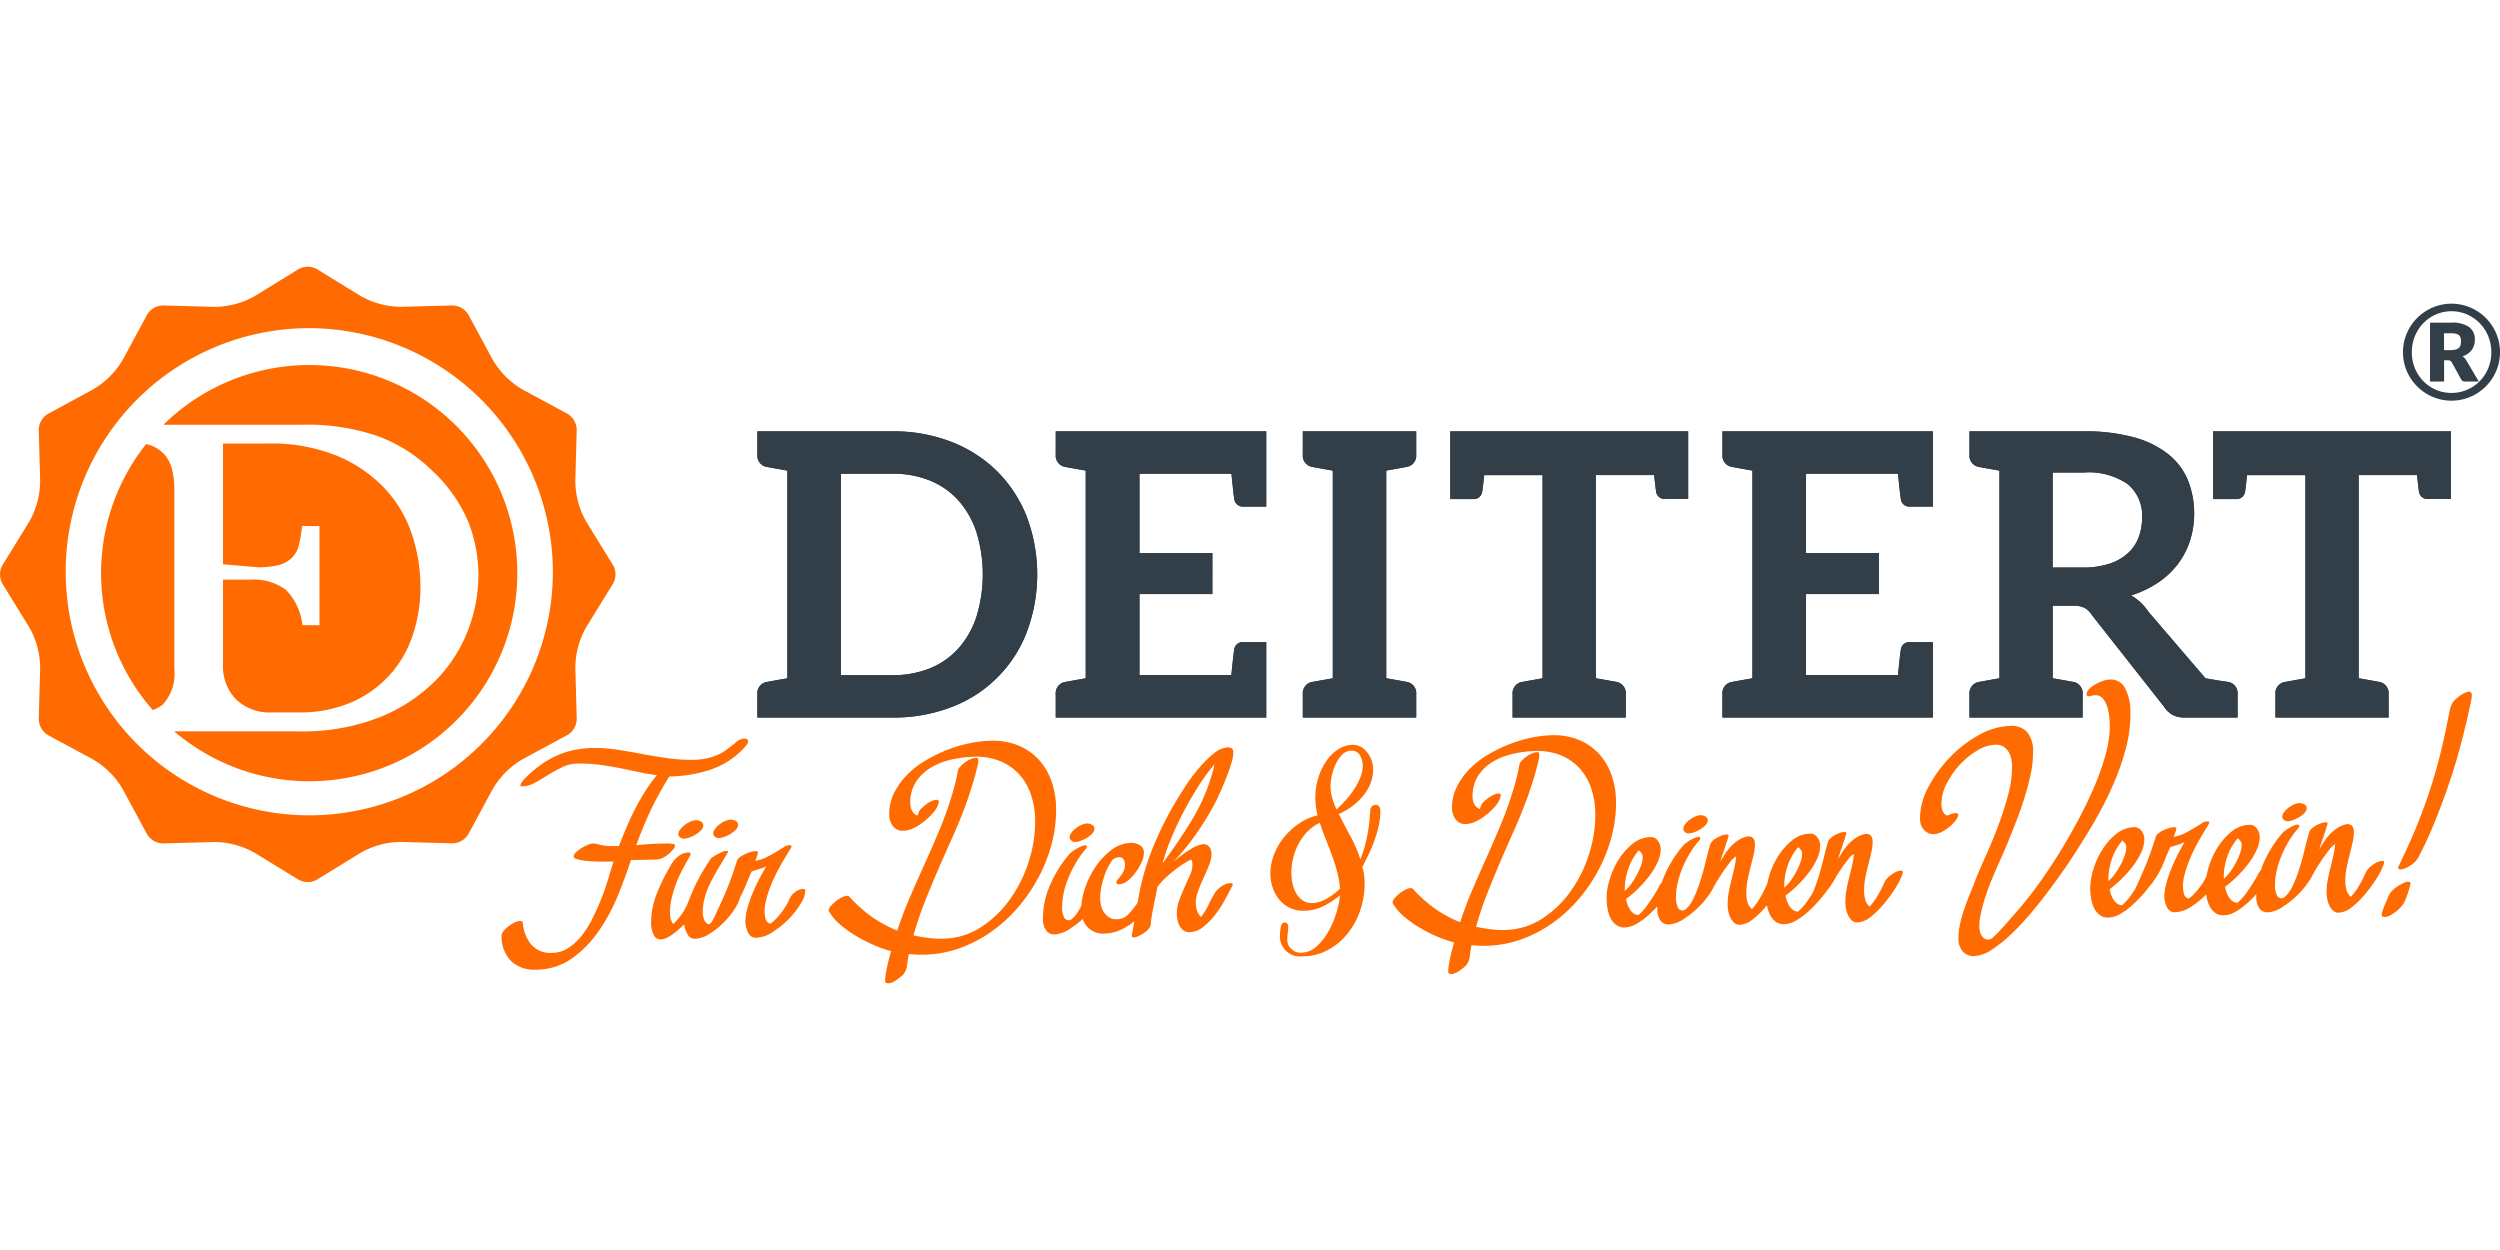 <?xml version="1.0"?>
<svg xmlns="http://www.w3.org/2000/svg" viewBox="0 -19.35 181.399 90.7"><path d="M10.602 12.872a15.044 15.044 0 0 0 .484 19.3 2.5 2.5 0 0 0 .725-.4 3.3 3.3 0 0 0 .84-2.569V16.208a6.4 6.4 0 0 0-.151-1.436 2.64 2.64 0 0 0-.555-1.13 2.5 2.5 0 0 0-1.143-.72c-.058-.019-.138-.026-.2-.043m26.933 9.361a15.093 15.093 0 0 0-25.674-10.773h10.072a15.9 15.9 0 0 1 5.448.815 11.1 11.1 0 0 1 3.935 2.479 10.9 10.9 0 0 1 2.657 3.735 10.6 10.6 0 0 1 .74 3.932 11.2 11.2 0 0 1-.74 3.914 10.55 10.55 0 0 1-2.32 3.638 12 12 0 0 1-4.053 2.692 15.2 15.2 0 0 1-5.935 1.044H12.64a15.088 15.088 0 0 0 24.895-11.479m-14.353-3.414v7.193h-1.236a4.34 4.34 0 0 0-1.19-2.558 3.9 3.9 0 0 0-2.608-.747h-1.966v6.161a3.42 3.42 0 0 0 .942 2.521 3.48 3.48 0 0 0 2.589.949h1.917a9.4 9.4 0 0 0 3.918-.753 8.1 8.1 0 0 0 2.774-2.013 8.2 8.2 0 0 0 1.648-2.9 11 11 0 0 0 .538-3.437 12.1 12.1 0 0 0-.6-3.763 9.05 9.05 0 0 0-1.951-3.339 10 10 0 0 0-3.447-2.39 12.6 12.6 0 0 0-5.062-.916h-3.266v8.763l2.539.216a6 6 0 0 0 1.446-.147 2.2 2.2 0 0 0 .934-.468 1.96 1.96 0 0 0 .543-.818 10 10 0 0 0 .272-1.559Zm16.933 3.4A17.674 17.674 0 1 1 22.44 4.461a17.72 17.72 0 0 1 17.676 17.766m4.359-.577-1.935-3.148a6 6 0 0 1-.794-2.96l.1-3.694a1.37 1.37 0 0 0-.681-1.18l-3.25-1.756a6 6 0 0 1-2.167-2.167l-1.756-3.251a1.37 1.37 0 0 0-1.18-.681l-3.694.1a6 6 0 0 1-2.961-.793L23.011.186a1.37 1.37 0 0 0-1.362 0l-3.146 1.938a6 6 0 0 1-2.961.794l-3.694-.106a1.37 1.37 0 0 0-1.179.681L8.913 6.744A6 6 0 0 1 6.74 8.912l-3.247 1.76a1.37 1.37 0 0 0-.68 1.18l.1 3.694a6 6 0 0 1-.794 2.961L.182 21.653a1.37 1.37 0 0 0 0 1.362l1.937 3.146a6 6 0 0 1 .794 2.962l-.1 3.694a1.37 1.37 0 0 0 .681 1.179l3.246 1.752a6 6 0 0 1 2.167 2.167l1.756 3.251a1.37 1.37 0 0 0 1.18.681l3.694-.1a6 6 0 0 1 2.96.794l3.152 1.931a1.37 1.37 0 0 0 1.362 0l3.146-1.938a6 6 0 0 1 2.961-.793l3.694.1a1.37 1.37 0 0 0 1.18-.681l1.756-3.251a6 6 0 0 1 2.167-2.167l3.251-1.756a1.37 1.37 0 0 0 .681-1.179l-.1-3.694a6 6 0 0 1 .793-2.962l1.938-3.146a1.37 1.37 0 0 0 0-1.362" fill="#ff6b00"/><g fill="#323e48"><path d="M153.051 21.555a6 6 0 0 1-1.9.273h-2.21v-6.893h2.267a4.98 4.98 0 0 1 3.181.847 2.95 2.95 0 0 1 1.041 2.428 4 4 0 0 1-.259 1.45 3 3 0 0 1-.783 1.141 3.7 3.7 0 0 1-1.336.754m8.581 8.572q-.064-.011-.218-.033c-.1-.014-.272-.04-.5-.077s-.529-.088-.887-.151l-4.135-4.822a3.8 3.8 0 0 0-1.264-1.192 7.5 7.5 0 0 0 1.946-.92 6 6 0 0 0 1.436-1.335 5.8 5.8 0 0 0 .89-1.695 6.62 6.62 0 0 0-.143-4.4 4.74 4.74 0 0 0-1.422-1.888 6.9 6.9 0 0 0-2.485-1.228 13.3 13.3 0 0 0-3.64-.438h-8.306v1.688a.827.827 0 0 0 .719.9l.18.033.427.078.849.15v15.07l-.849.15-.428.077-.18.033a.83.83 0 0 0-.719.9v1.686h8.211v-1.69a.83.83 0 0 0-.719-.9l-.18-.033-.427-.077-.846-.15V24.6h1.448a1.9 1.9 0 0 1 .869.158 1.54 1.54 0 0 1 .538.531l5.232 6.649a1.74 1.74 0 0 0 .6.574 1.7 1.7 0 0 0 .855.2h3.874v-1.689a.83.83 0 0 0-.719-.9m-34.488-18.176h-2.173v1.688a.83.83 0 0 0 .719.9l.18.033.427.077.849.15v15.072l-.849.15-.428.077-.18.033a.827.827 0 0 0-.719.9v1.686h15.271v-5.472h-1.653a.617.617 0 0 0-.67.536q-.058.335-.208 1.849h-6.674v-5.873h5.292V20.78h-5.292v-5.757h6.674q.15 1.513.208 1.848a.617.617 0 0 0 .67.536h1.653v-5.46Zm-5.111 0H105.23v4.914h1.649a.617.617 0 0 0 .67-.536q.044-.253.143-1.2h4.236v14.742l-.849.15-.427.077-.18.033a.83.83 0 0 0-.719.9v1.688h8.212v-1.692a.827.827 0 0 0-.718-.9l-.18-.033-.427-.077-.848-.15v-14.74h4.234q.1.953.144 1.2a.616.616 0 0 0 .67.535h1.653v-4.911Zm-20 2.587a.83.83 0 0 0 .719-.9v-1.686h-8.229v1.688a.83.83 0 0 0 .719.9l.18.033.428.077.849.15v15.071l-.849.15-.428.077-.18.033a.83.83 0 0 0-.719.9v1.688h8.229v-1.692a.83.83 0 0 0-.719-.9l-.18-.033-.427-.077-.849-.151V14.794l.849-.15.428-.077zm-23.262-2.587h-2.176v1.688a.83.83 0 0 0 .719.9l.18.033.428.077.849.15v15.072l-.849.15-.428.077-.18.033a.83.83 0 0 0-.719.9v1.686h15.276v-5.472h-1.654a.617.617 0 0 0-.67.536q-.058.335-.208 1.849h-6.668v-5.873h5.291V20.78h-5.291v-5.757h6.674q.15 1.513.208 1.848a.617.617 0 0 0 .67.536h1.648v-5.46Z"/><path d="M153.051 21.555a6 6 0 0 1-1.9.273h-2.21v-6.893h2.267a4.98 4.98 0 0 1 3.181.847 2.95 2.95 0 0 1 1.041 2.428 4 4 0 0 1-.259 1.45 3 3 0 0 1-.783 1.141 3.7 3.7 0 0 1-1.337.754m8.581 8.572q-.064-.011-.218-.033c-.1-.014-.272-.04-.5-.077s-.529-.088-.887-.151l-4.135-4.822a3.8 3.8 0 0 0-1.264-1.192 7.5 7.5 0 0 0 1.946-.92 6 6 0 0 0 1.436-1.335 5.8 5.8 0 0 0 .89-1.695 6.62 6.62 0 0 0-.143-4.4 4.74 4.74 0 0 0-1.422-1.888 6.9 6.9 0 0 0-2.485-1.228 13.3 13.3 0 0 0-3.64-.438h-8.306v1.688a.827.827 0 0 0 .719.9l.18.033.427.078.849.15v15.07l-.849.15-.428.077-.18.033a.83.83 0 0 0-.719.9v1.686h8.211v-1.69a.83.83 0 0 0-.719-.9l-.18-.033-.427-.077-.846-.15V24.6h1.448a1.9 1.9 0 0 1 .869.158 1.54 1.54 0 0 1 .538.531l5.232 6.649a1.74 1.74 0 0 0 .6.574 1.7 1.7 0 0 0 .855.2h3.874v-1.689a.83.83 0 0 0-.726-.9Zm-34.48-18.18h-2.173v1.688a.83.83 0 0 0 .719.9l.18.033.427.077.849.15v15.072l-.849.15-.428.077-.18.033a.827.827 0 0 0-.719.9v1.686h15.271v-5.472h-1.653a.617.617 0 0 0-.67.536q-.058.335-.208 1.849h-6.674v-5.873h5.292V20.78h-5.292v-5.757h6.674q.15 1.513.208 1.848a.617.617 0 0 0 .67.536h1.653v-5.46Zm-5.111 0H105.23v4.914h1.649a.617.617 0 0 0 .67-.536q.044-.253.143-1.2h4.236v14.742l-.849.15-.427.077-.18.033a.83.83 0 0 0-.719.9v1.688h8.212v-1.692a.827.827 0 0 0-.718-.9l-.18-.033-.427-.077-.848-.15v-14.74h4.234q.1.953.144 1.2a.616.616 0 0 0 .67.535h1.653v-4.911Zm-20 2.587a.83.83 0 0 0 .719-.9v-1.686h-8.229v1.688a.83.83 0 0 0 .719.9l.18.033.428.077.849.15v15.071l-.849.15-.428.077-.18.033a.83.83 0 0 0-.719.9v1.688h8.229v-1.692a.83.83 0 0 0-.719-.9l-.18-.033-.427-.077-.849-.151V14.794l.849-.15.428-.077Zm-23.262-2.587h-2.176v1.688a.83.83 0 0 0 .719.9l.18.033.428.077.849.15v15.072l-.849.15-.428.077-.18.033a.83.83 0 0 0-.719.9v1.686h15.276v-5.472h-1.654a.617.617 0 0 0-.67.536q-.058.335-.208 1.849h-6.668v-5.873h5.291V20.78h-5.291v-5.757h6.674q.15 1.513.208 1.848a.617.617 0 0 0 .67.536h1.648v-5.46Zm98.61.001h-16.812v4.914h1.653a.617.617 0 0 0 .67-.536q.045-.253.144-1.2h4.235v14.742l-.848.15-.427.077-.18.033a.827.827 0 0 0-.719.9v1.688h8.212v-1.694a.83.83 0 0 0-.719-.9l-.18-.033-.427-.077-.847-.15v-14.74h4.234q.1.953.143 1.2a.617.617 0 0 0 .67.535h1.651v-4.909Z"/><path d="M177.389 11.948h-16.812v4.914h1.653a.617.617 0 0 0 .67-.536q.045-.253.144-1.2h4.235v14.742l-.848.15-.427.077-.18.033a.827.827 0 0 0-.719.9v1.688h8.212v-1.694a.83.83 0 0 0-.719-.9l-.18-.033-.427-.077-.847-.15v-14.74h4.234q.1.953.143 1.2a.617.617 0 0 0 .67.535h1.651v-4.909ZM70.851 25.397a6.5 6.5 0 0 1-1.307 2.3 5.6 5.6 0 0 1-2.061 1.443 7.1 7.1 0 0 1-2.735.5h-3.726V15.022h3.725a7.1 7.1 0 0 1 2.736.5 5.64 5.64 0 0 1 2.061 1.443 6.5 6.5 0 0 1 1.307 2.3 10.46 10.46 0 0 1 0 6.132m3.648-7.26a9.6 9.6 0 0 0-2.14-3.282 9.7 9.7 0 0 0-3.318-2.14 11.6 11.6 0 0 0-4.294-.768h-9.793v1.688a.83.83 0 0 0 .719.9l.18.033.428.077.849.151v15.071l-.849.15-.428.077-.18.033a.827.827 0 0 0-.719.9v1.688h9.793a11.7 11.7 0 0 0 4.294-.761 9.4 9.4 0 0 0 5.458-5.429 11.93 11.93 0 0 0 0-8.387"/><path d="M70.851 25.397a6.5 6.5 0 0 1-1.307 2.3 5.6 5.6 0 0 1-2.061 1.443 7.1 7.1 0 0 1-2.735.5h-3.726V15.022h3.725a7.1 7.1 0 0 1 2.736.5 5.64 5.64 0 0 1 2.061 1.443 6.5 6.5 0 0 1 1.307 2.3 10.46 10.46 0 0 1 0 6.132m3.648-7.26a9.6 9.6 0 0 0-2.14-3.282 9.7 9.7 0 0 0-3.318-2.14 11.6 11.6 0 0 0-4.294-.768h-9.793v1.688a.83.83 0 0 0 .719.9l.18.033.428.077.849.151v15.071l-.849.15-.428.077-.18.033a.827.827 0 0 0-.719.9v1.688h9.793a11.7 11.7 0 0 0 4.294-.761 9.4 9.4 0 0 0 5.458-5.429 11.93 11.93 0 0 0 0-8.387Z"/></g><path d="M174.486 5.272a3.6 3.6 0 0 1 .355-.841 3.55 3.55 0 0 1 1.263-1.263 3.6 3.6 0 0 1 .839-.355 3.5 3.5 0 0 1 1.871 0 3.6 3.6 0 0 1 .841.355 3.55 3.55 0 0 1 1.263 1.263 3.6 3.6 0 0 1 .355.841 3.5 3.5 0 0 1 0 1.869 3.53 3.53 0 0 1-2.46 2.455 3.53 3.53 0 0 1-1.871 0 3.6 3.6 0 0 1-.839-.355 3.5 3.5 0 0 1-.712-.551 3.5 3.5 0 0 1-.906-1.547 3.53 3.53 0 0 1 0-1.871Zm.738 2.095a2.9 2.9 0 0 0 .61.937 2.9 2.9 0 0 0 .913.627 2.8 2.8 0 0 0 1.13.229 2.8 2.8 0 0 0 1.134-.229 2.9 2.9 0 0 0 .92-.627 2.9 2.9 0 0 0 .615-.937 3 3 0 0 0 .224-1.158 3.06 3.06 0 0 0-.391-1.508 2.8 2.8 0 0 0-.451-.6 3 3 0 0 0-.584-.462 2.8 2.8 0 0 0-.691-.3 2.85 2.85 0 0 0-2.239.3 3 3 0 0 0-.58.462 3 3 0 0 0-.445.6 3 3 0 0 0-.286.712 3 3 0 0 0-.1.8 3 3 0 0 0 .221 1.159Zm2.119.968h-1.02V4.061h1.53a2.15 2.15 0 0 1 1.306.319 1.09 1.09 0 0 1 .415.915 1.27 1.27 0 0 1-.219.741 1.26 1.26 0 0 1-.681.465.6.6 0 0 1 .181.155 2 2 0 0 1 .143.217l.863 1.463h-.982a.31.31 0 0 1-.3-.158l-.687-1.253a.4.4 0 0 0-.107-.1.36.36 0 0 0-.179-.036h-.263Zm.425-2.279a1.7 1.7 0 0 0 .4-.04.6.6 0 0 0 .245-.122.4.4 0 0 0 .122-.2 1.14 1.14 0 0 0 0-.531.37.37 0 0 0-.107-.186.5.5 0 0 0-.219-.11 1.5 1.5 0 0 0-.36-.036h-.511v1.225Z" fill="#323e48"/><g fill="#ff6b00"><path d="M117.258 38.765a5.9 5.9 0 0 0-.356-1.96 4.4 4.4 0 0 0-.937-1.518 4.1 4.1 0 0 0-1.454-.97 4.8 4.8 0 0 0-1.9-.319 8.4 8.4 0 0 0-1.546.189 10 10 0 0 0-1.635.5 10.4 10.4 0 0 0-1.554.779 6.3 6.3 0 0 0-1.307 1.047 5 5 0 0 0-.891 1.291 3.3 3.3 0 0 0-.317 1.521 1.3 1.3 0 0 0 .272.794.86.86 0 0 0 .732.322 1.7 1.7 0 0 0 .645-.15 3.4 3.4 0 0 0 .625-.36 5 5 0 0 0 .549-.453 3.5 3.5 0 0 0 .391-.429 1.6 1.6 0 0 0 .323-.68q-.002-.148-.171-.144a1 1 0 0 0-.335.091 2 2 0 0 0-.4.229 4 4 0 0 0-.341.291.7.7 0 0 0-.194.278 5 5 0 0 1-.08.233.68.68 0 0 1-.4-.339 1.1 1.1 0 0 1-.126-.492 2.7 2.7 0 0 1 .409-1.586 3.3 3.3 0 0 1 1.1-1.032 5 5 0 0 1 1.49-.567 8.3 8.3 0 0 1 1.571-.19 4.5 4.5 0 0 1 1.854.321 3.8 3.8 0 0 1 1.352.951 4.1 4.1 0 0 1 .827 1.435 5.9 5.9 0 0 1 .3 1.772 9.3 9.3 0 0 1-.434 2.944 9.6 9.6 0 0 1-1.33 2.72 7.6 7.6 0 0 1-2.09 2.021 5.1 5.1 0 0 1-2.733.823 7 7 0 0 1-1.093-.062q-.547-.074-.969-.17a23 23 0 0 1 .734-2.224q.42-1.082.882-2.165.562-1.316 1.136-2.6t1.052-2.62q.059-.191.2-.6t.267-.858q.127-.445.225-.846a2.6 2.6 0 0 0 .093-.591.5.5 0 0 0-.023-.094q-.023-.074-.128-.071a1 1 0 0 0-.377.092 2 2 0 0 0-.406.229 2 2 0 0 0-.351.312.6.6 0 0 0-.172.319 15 15 0 0 1-.467 1.883q-.375 1.228-.867 2.406t-1.015 2.346-1.031 2.346-.908 2.407a8.7 8.7 0 0 1-1.879-1.025 10 10 0 0 1-1.544-1.389.23.23 0 0 0-.17-.06.9.9 0 0 0-.4.123 2.5 2.5 0 0 0-.425.282 2.6 2.6 0 0 0-.341.333.5.5 0 0 0-.142.3.12.12 0 0 0 .023.084 3.8 3.8 0 0 0 .83.962 8 8 0 0 0 1.153.809 11 11 0 0 0 1.265.637 8 8 0 0 0 1.187.408l-.117.434q-.078.287-.146.6c-.068.313-.083.415-.114.612a3 3 0 0 0-.044.464q.001.126.077.157a.4.4 0 0 0 .158.028 1.1 1.1 0 0 0 .564-.232 3.3 3.3 0 0 0 .5-.4 1.3 1.3 0 0 0 .27-.689 7 7 0 0 1 .121-.771 9 9 0 0 0 1.054.042 8 8 0 0 0 2.573-.473 9.5 9.5 0 0 0 2.284-1.2 10.4 10.4 0 0 0 1.914-1.775 11.7 11.7 0 0 0 1.453-2.176 11 11 0 0 0 .911-2.407 9.4 9.4 0 0 0 .294-2.48m5.245 2.356a1.4 1.4 0 0 0 .451-.093 2.3 2.3 0 0 0 .458-.23 1.8 1.8 0 0 0 .362-.3.48.48 0 0 0 .141-.329.31.31 0 0 0-.184-.281.7.7 0 0 0-.328-.088 1.1 1.1 0 0 0-.44.114 2 2 0 0 0-.416.261 1.4 1.4 0 0 0-.3.322.54.54 0 0 0-.109.3.3.3 0 0 0 .131.229.37.37 0 0 0 .234.095m15.417 2.697a1.3 1.3 0 0 0-.626.265 1.5 1.5 0 0 0-.536.537 9 9 0 0 1-.475.946 5 5 0 0 1-.624.865 1 1 0 0 1-.315-.488 2.5 2.5 0 0 1-.087-.64 4.5 4.5 0 0 1 .086-.938q.095-.5.222-.983t.223-.92a3.2 3.2 0 0 0 .09-.749q-.011-.568-.5-.558a1.9 1.9 0 0 0-.678.266 3 3 0 0 0-.549.453 3.7 3.7 0 0 0-.441.556q-.194.3-.357.575.139-.424.318-.943t.3-.943c0-.07-.051-.1-.149-.1a1.1 1.1 0 0 0-.335.07 2.4 2.4 0 0 0-.365.165 1.5 1.5 0 0 0-.311.227.6.6 0 0 0-.174.256q-.158.55-.284 1.069t-.273 1.047-.337 1.048q-.11.3-.25.6-.16.25-.348.52a4 4 0 0 1-.679.771.57.57 0 0 1-.371-.119 1.1 1.1 0 0 1-.269-.3 1.8 1.8 0 0 1-.176-.375 2 2 0 0 1-.092-.367 7.4 7.4 0 0 0 .838-.712 9 9 0 0 0 .823-.921 5.4 5.4 0 0 0 .621-1.012 2.3 2.3 0 0 0 .233-1 .98.98 0 0 0-.212-.585.6.6 0 0 0-.5-.263 2.13 2.13 0 0 0-1.327.49 4.6 4.6 0 0 0-1.018 1.157 5.8 5.8 0 0 0-.655 1.455 6 6 0 0 0-.128.532l-.018.029a9 9 0 0 1-.475.946 5 5 0 0 1-.624.865 1 1 0 0 1-.315-.489 2.5 2.5 0 0 1-.087-.64 4.5 4.5 0 0 1 .086-.938q.095-.5.222-.983t.223-.92a3.2 3.2 0 0 0 .09-.749q-.011-.568-.5-.558a1.9 1.9 0 0 0-.678.266 3 3 0 0 0-.549.453 4 4 0 0 0-.441.556q-.194.3-.357.575.139-.423.318-.943t.3-.942c0-.07-.051-.1-.149-.1a1 1 0 0 0-.335.07 2.4 2.4 0 0 0-.365.165 1.5 1.5 0 0 0-.311.227.6.6 0 0 0-.174.256q-.158.551-.284 1.069t-.273 1.047-.337 1.049a8 8 0 0 1-.459 1.023 3 3 0 0 1-.174.252 2 2 0 0 1-.235.247.4.4 0 0 1-.248.11.37.37 0 0 1-.361-.287 1.5 1.5 0 0 1-.115-.482 5.3 5.3 0 0 1 .279-1.795 7.7 7.7 0 0 1 .746-1.614q.142-.235.3-.448c.158-.213.215-.284.339-.427a.3.3 0 0 0 .1-.191c0-.07-.044-.1-.129-.1a.8.8 0 0 0-.283.08 3 3 0 0 0-.344.175 3 3 0 0 0-.291.2c-.083.065-.131.1-.145.118a8.6 8.6 0 0 0-1.4 2.217 7 7 0 0 0-.206.533 1.2 1.2 0 0 0-.206.3 4 4 0 0 1-.224.4q-.244.406-.572.875a4 4 0 0 1-.679.771.57.57 0 0 1-.371-.119 1.1 1.1 0 0 1-.269-.3 1.8 1.8 0 0 1-.176-.375 2 2 0 0 1-.092-.367 7.4 7.4 0 0 0 .838-.712 9 9 0 0 0 .823-.921 5.3 5.3 0 0 0 .621-1.012 2.3 2.3 0 0 0 .233-1 .98.98 0 0 0-.212-.585.6.6 0 0 0-.5-.263 2.13 2.13 0 0 0-1.327.49 4.6 4.6 0 0 0-1.018 1.157 5.8 5.8 0 0 0-.655 1.455 4.6 4.6 0 0 0-.214 1.383 5 5 0 0 0 .067.7 2.4 2.4 0 0 0 .214.68 1.4 1.4 0 0 0 .41.508 1 1 0 0 0 .635.186 1.8 1.8 0 0 0 .826-.247 5 5 0 0 0 .819-.585 9 9 0 0 0 .709-.7v.26a1.4 1.4 0 0 0 .215.753.7.7 0 0 0 .648.3 2.13 2.13 0 0 0 1.044-.389 6.6 6.6 0 0 0 1.139-.918 6 6 0 0 0 .9-1.144 3 3 0 0 0 .174-.326c.1-.17.2-.344.315-.525q.245-.394.48-.725t.441-.587a1 1 0 0 1 .372-.323 8 8 0 0 1-.16.929q-.107.444-.214.878t-.183.866a4.6 4.6 0 0 0-.066.875 2.6 2.6 0 0 0 .051.451 1.8 1.8 0 0 0 .157.46 1.2 1.2 0 0 0 .27.363.58.58 0 0 0 .413.139 1.63 1.63 0 0 0 .949-.408 6.6 6.6 0 0 0 .98-.967l.031-.04a2.4 2.4 0 0 0 .213.678 1.4 1.4 0 0 0 .41.508 1 1 0 0 0 .635.187 1.8 1.8 0 0 0 .826-.248 5 5 0 0 0 .819-.585 9 9 0 0 0 .733-.72q.34-.374.565-.674.123-.15.277-.364l.059-.086.033-.021q.048-.085.1-.172c.052-.087.065-.093.095-.138a4 4 0 0 0 .224-.383l.019-.044.012-.019q.245-.394.48-.725t.441-.587a1 1 0 0 1 .372-.323 8 8 0 0 1-.16.929q-.107.444-.214.878t-.183.867a4.6 4.6 0 0 0-.066.875 2.6 2.6 0 0 0 .051.451 1.8 1.8 0 0 0 .157.46 1.2 1.2 0 0 0 .27.363.58.58 0 0 0 .413.139 1.63 1.63 0 0 0 .949-.408 6.6 6.6 0 0 0 .98-.967 10 10 0 0 0 .839-1.164 4.6 4.6 0 0 0 .485-.978.3.3 0 0 0 .018-.127c.005-.086-.045-.121-.142-.119m-20.026 1.479a4.6 4.6 0 0 1 .242-1.573 4.1 4.1 0 0 1 .772-1.373 1 1 0 0 1 .194.2.47.47 0 0 1 .09.282 1.7 1.7 0 0 1-.1.56 5 5 0 0 1-.292.679 6 6 0 0 1-.417.682 3 3 0 0 1-.489.543m11.569-.234a4.6 4.6 0 0 1 .242-1.573 4.1 4.1 0 0 1 .772-1.373 1 1 0 0 1 .194.2.47.47 0 0 1 .09.282 1.7 1.7 0 0 1-.1.56 4.6 4.6 0 0 1-.292.679 6 6 0 0 1-.417.682 3 3 0 0 1-.488.543Zm23.76-7.236a18.6 18.6 0 0 0 1.006-2.788 9.8 9.8 0 0 0 .354-2.774 3.7 3.7 0 0 0-.37-1.645 1.15 1.15 0 0 0-1.129-.662 1.7 1.7 0 0 0-.513.106 3.5 3.5 0 0 0-.552.253 1.8 1.8 0 0 0-.446.346.56.56 0 0 0-.171.383q0 .126.149.123a.6.6 0 0 0 .22-.036.7.7 0 0 1 .241-.037.68.68 0 0 1 .562.231 1.7 1.7 0 0 1 .317.573 3.3 3.3 0 0 1 .151.713q.04.378.044.631a7.6 7.6 0 0 1-.275 2.038 17 17 0 0 1-.814 2.365q-.523 1.233-1.212 2.521t-1.443 2.5q-.754 1.216-1.553 2.3t-1.519 1.9q-.247.279-.535.611t-.566.633c-.278.301-.354.368-.505.505a.7.7 0 0 1-.333.207.56.56 0 0 1-.542-.284 1.3 1.3 0 0 1-.17-.629 4 4 0 0 1 .022-.464 4 4 0 0 1 .066-.4 12 12 0 0 1 .352-1.324q.217-.669.489-1.317t.563-1.3q.292-.648.553-1.266.2-.509.521-1.306t.618-1.709q.3-.912.51-1.854a7.3 7.3 0 0 0 .2-1.743 2.1 2.1 0 0 0-.462-1.5 1.58 1.58 0 0 0-1.176-.409 4.94 4.94 0 0 0-2.312.678 8.9 8.9 0 0 0-2.124 1.653 9.2 9.2 0 0 0-1.545 2.167 4.7 4.7 0 0 0-.576 2.222 1.17 1.17 0 0 0 .312.856.9.9 0 0 0 .658.281 1.4 1.4 0 0 0 .638-.181 3.2 3.2 0 0 0 .581-.4 2.6 2.6 0 0 0 .422-.461.7.7 0 0 0 .161-.361q-.001-.126-.192-.122a1 1 0 0 0-.2.025 1.3 1.3 0 0 0-.2.067l-.208.088a.44.44 0 0 1-.213-.143.8.8 0 0 1-.142-.26 1.5 1.5 0 0 1-.062-.451 3.1 3.1 0 0 1 .35-1.417 6 6 0 0 1 .94-1.377 5.8 5.8 0 0 1 1.273-1.057 2.7 2.7 0 0 1 1.369-.438 1 1 0 0 1 .56.136 1.2 1.2 0 0 1 .365.361 1.5 1.5 0 0 1 .2.5 3 3 0 0 1 .064.557 7.5 7.5 0 0 1-.284 2.079q-.3 1.132-.733 2.277t-.913 2.207q-.484 1.062-.8 1.889-.1.276-.3.753t-.4 1.049a11 11 0 0 0-.334 1.165 4.5 4.5 0 0 0-.125 1.1 1.36 1.36 0 0 0 .324.94 1.02 1.02 0 0 0 .8.321 2.54 2.54 0 0 0 1.3-.468 10 10 0 0 0 1.429-1.144 19 19 0 0 0 1.421-1.523q.7-.835 1.282-1.615t1.014-1.4q.429-.618.613-.9.755-1.152 1.539-2.462a27 27 0 0 0 1.396-2.683m12.738 2.414a1.4 1.4 0 0 0 .451-.093 2.3 2.3 0 0 0 .458-.23 1.8 1.8 0 0 0 .362-.3.48.48 0 0 0 .141-.329.31.31 0 0 0-.184-.281.7.7 0 0 0-.329-.088 1.1 1.1 0 0 0-.439.114 2 2 0 0 0-.416.261 1.5 1.5 0 0 0-.3.322.54.54 0 0 0-.109.3.3.3 0 0 0 .131.229.37.37 0 0 0 .234.095m7.028 2.972c0-.07-.051-.1-.149-.1a1.3 1.3 0 0 0-.626.266 1.5 1.5 0 0 0-.536.537 9 9 0 0 1-.475.946 5 5 0 0 1-.624.865 1 1 0 0 1-.315-.488 2.5 2.5 0 0 1-.087-.64 4.5 4.5 0 0 1 .086-.938q.095-.5.222-.983t.223-.92a3.2 3.2 0 0 0 .09-.75q-.011-.568-.5-.558a1.9 1.9 0 0 0-.678.266 3 3 0 0 0-.549.453 4 4 0 0 0-.441.556q-.195.3-.357.575.139-.424.318-.943t.3-.943c0-.07-.051-.1-.149-.1a1.1 1.1 0 0 0-.335.07 2.4 2.4 0 0 0-.365.165 1.5 1.5 0 0 0-.311.227.6.6 0 0 0-.174.256q-.158.551-.284 1.069T167 43.148t-.336 1.048a8 8 0 0 1-.459 1.022 3 3 0 0 1-.175.253 2 2 0 0 1-.235.247.4.4 0 0 1-.248.11.37.37 0 0 1-.361-.287 1.5 1.5 0 0 1-.115-.482 5.3 5.3 0 0 1 .279-1.795 7.7 7.7 0 0 1 .746-1.615q.142-.234.3-.448c.158-.214.215-.284.339-.427a.3.3 0 0 0 .1-.192c0-.07-.044-.1-.128-.1a.8.8 0 0 0-.282.08 3 3 0 0 0-.344.175 3 3 0 0 0-.291.2c-.083.064-.131.1-.145.118a8.6 8.6 0 0 0-1.4 2.217 7 7 0 0 0-.206.533 1.2 1.2 0 0 0-.206.3 4 4 0 0 1-.224.4q-.244.405-.572.875a4 4 0 0 1-.679.771.57.57 0 0 1-.371-.119 1.1 1.1 0 0 1-.269-.3 1.8 1.8 0 0 1-.176-.375 2 2 0 0 1-.092-.367 7.4 7.4 0 0 0 .838-.711 9 9 0 0 0 .823-.922 5.3 5.3 0 0 0 .621-1.012 2.3 2.3 0 0 0 .232-1 1 1 0 0 0-.212-.585.6.6 0 0 0-.5-.263 2.13 2.13 0 0 0-1.327.49 4.6 4.6 0 0 0-1.018 1.157 5.8 5.8 0 0 0-.8 2.069c-.04.087-.087.183-.153.3a5 5 0 0 1-.347.523 6 6 0 0 1-.411.482 2.3 2.3 0 0 1-.383.334.48.48 0 0 1-.354-.361 2.5 2.5 0 0 1-.063-.493 3 3 0 0 1 .09-.77 7 7 0 0 1 .247-.825q.149-.413.321-.786t.334-.669q.2-.383.426-.756t.448-.735a.06.06 0 0 1 .021-.043l.019-.064a.083.083 0 0 0-.076-.093 1 1 0 0 0-.116-.008.77.77 0 0 0-.376.155q-.229.152-.54.337t-.676.372a2.8 2.8 0 0 1-.784.258 2.4 2.4 0 0 1 .1-.3 1.2 1.2 0 0 0 .078-.3c0-.07-.051-.1-.149-.1a1.5 1.5 0 0 0-.357.06 2.5 2.5 0 0 0-.418.156 2 2 0 0 0-.364.218.52.52 0 0 0-.195.246q-.4 1.271-.767 2.152t-.674 1.518l-.06.127q-.008.017-.013.033-.119.181-.252.373a4 4 0 0 1-.679.771.57.57 0 0 1-.371-.119 1.1 1.1 0 0 1-.269-.3 1.8 1.8 0 0 1-.176-.375 2 2 0 0 1-.092-.367 7.4 7.4 0 0 0 .838-.711 9 9 0 0 0 .823-.922 5.3 5.3 0 0 0 .621-1.012 2.3 2.3 0 0 0 .233-1 .98.98 0 0 0-.212-.585.6.6 0 0 0-.5-.263 2.13 2.13 0 0 0-1.327.49 4.6 4.6 0 0 0-1.018 1.157 5.8 5.8 0 0 0-.654 1.455 4.7 4.7 0 0 0-.214 1.383 5 5 0 0 0 .067.7 2.4 2.4 0 0 0 .214.68 1.4 1.4 0 0 0 .41.508 1 1 0 0 0 .635.187 1.8 1.8 0 0 0 .826-.248 5 5 0 0 0 .819-.585 9 9 0 0 0 .732-.72q.34-.375.565-.674c.037-.045.077-.1.119-.15a1 1 0 0 0 .128-.149q.225-.321.367-.555.027-.044.052-.092c.025-.048.035-.06.051-.09l.057-.1.012-.023v-.011l.1-.191q.131-.275.271-.626t.382-.9q.23-.066.544-.169a2.6 2.6 0 0 0 .5-.21q-.224.384-.486.894t-.484 1.052a9 9 0 0 0-.367 1.091 3.7 3.7 0 0 0-.137 1.013 2 2 0 0 0 .226.753.59.59 0 0 0 .574.3 2.24 2.24 0 0 0 1.139-.4 6.4 6.4 0 0 0 1.1-.893c.007.048.011.1.019.144a2.4 2.4 0 0 0 .214.68 1.4 1.4 0 0 0 .41.507 1 1 0 0 0 .635.187 1.76 1.76 0 0 0 .826-.248 5 5 0 0 0 .819-.585 9 9 0 0 0 .709-.7v.26a1.4 1.4 0 0 0 .215.753.7.7 0 0 0 .648.3 2.13 2.13 0 0 0 1.044-.389 6.6 6.6 0 0 0 1.139-.917 6 6 0 0 0 .9-1.144 3 3 0 0 0 .174-.326c.1-.171.2-.344.315-.525q.244-.394.48-.725t.441-.587a1 1 0 0 1 .372-.323 8 8 0 0 1-.16.929q-.107.445-.214.878t-.183.867a4.6 4.6 0 0 0-.066.875 2.6 2.6 0 0 0 .051.451 1.8 1.8 0 0 0 .157.46 1.2 1.2 0 0 0 .27.363.58.58 0 0 0 .413.139 1.63 1.63 0 0 0 .949-.408 6.6 6.6 0 0 0 .98-.967 10 10 0 0 0 .839-1.164 4.7 4.7 0 0 0 .485-.977.3.3 0 0 0 .026-.143m-20.005 1.373a4.6 4.6 0 0 1 .242-1.573 4.1 4.1 0 0 1 .772-1.373 1 1 0 0 1 .194.2.5.5 0 0 1 .09.283 1.7 1.7 0 0 1-.1.56 5 5 0 0 1-.292.679 6 6 0 0 1-.417.682 3 3 0 0 1-.492.543Zm8.372-.169a4.6 4.6 0 0 1 .242-1.573 4.1 4.1 0 0 1 .772-1.373 1 1 0 0 1 .193.2.47.47 0 0 1 .09.282 1.7 1.7 0 0 1-.1.56 5 5 0 0 1-.291.679 6 6 0 0 1-.417.682 3 3 0 0 1-.493.543Zm17.799-13.576a.7.7 0 0 0-.241.057q-.136.055-.219.1a4 4 0 0 0-.435.314 1.6 1.6 0 0 0-.278.3 1.2 1.2 0 0 0-.171.372c-.039.141-.078.3-.116.486q-.21 1.1-.471 2.24t-.635 2.391q-.374 1.249-.9 2.639t-1.276 2.982l-.363.765a.3.3 0 0 0-.039.127q.001.126.17.123a1.5 1.5 0 0 0 .679-.266 1.63 1.63 0 0 0 .609-.6q.588-1.106 1.129-2.422t1.018-2.693.849-2.753.642-2.6l.057-.264q.038-.18.087-.38c.049-.2.057-.264.076-.391a2 2 0 0 0 .026-.3q-.013-.231-.198-.227M174.74 44.63a.9.9 0 0 0-.356.1 4 4 0 0 0-.426.24 2.2 2.2 0 0 0-.394.324 1.1 1.1 0 0 0-.235.331q-.121.3-.261.616a5 5 0 0 0-.239.657.06.06 0 0 0-.02.043v.084a.13.13 0 0 0 .087.135.4.4 0 0 0 .148.029.9.9 0 0 0 .376-.113 3 3 0 0 0 .777-.6 2 2 0 0 0 .215-.278 5 5 0 0 0 .271-.648q.109-.328.227-.773-.002-.151-.17-.147m-74.604-5.295a.32.32 0 0 0-.322-.287.37.37 0 0 0-.26.107.47.47 0 0 0-.134.322 12.4 12.4 0 0 1-.206 1.783 9 9 0 0 1-.511 1.747 8.5 8.5 0 0 0-.672-1.595q-.422-.77-.887-1.7a4.7 4.7 0 0 0 .95-.547 4.6 4.6 0 0 0 .793-.743 3.4 3.4 0 0 0 .547-.905 2.8 2.8 0 0 0 .2-1.066 1.9 1.9 0 0 0-.1-.591 2 2 0 0 0-.288-.564 1.7 1.7 0 0 0-.459-.43 1.1 1.1 0 0 0-.612-.17 1.95 1.95 0 0 0-1.035.3 3 3 0 0 0-.873.833 4.4 4.4 0 0 0-.6 1.227 4.8 4.8 0 0 0-.225 1.469 5.3 5.3 0 0 0 .161 1.29 3.8 3.8 0 0 0-1.281.547 5 5 0 0 0-1.093.968 4.7 4.7 0 0 0-.762 1.263 3.8 3.8 0 0 0-.287 1.452 3.2 3.2 0 0 0 .152.968 2.7 2.7 0 0 0 .457.869 2.3 2.3 0 0 0 .753.618 2.2 2.2 0 0 0 1.04.233 3.2 3.2 0 0 0 1.407-.314 5.8 5.8 0 0 0 1.245-.815 6.2 6.2 0 0 1-.242 1.2 6.6 6.6 0 0 1-.573 1.38 4.4 4.4 0 0 1-.878 1.129 1.67 1.67 0 0 1-1.156.466.9.9 0 0 1-.448-.1 1.2 1.2 0 0 1-.3-.233.8.8 0 0 1-.179-.3.9.9 0 0 1-.054-.269 4 4 0 0 1 .036-.52 4 4 0 0 0 .036-.5.3.3 0 0 0-.071-.179.22.22 0 0 0-.179-.09q-.215 0-.278.26a2.2 2.2 0 0 0-.063.511 1.466 1.466 0 0 0 1.631 1.684 3.8 3.8 0 0 0 1.711-.4 4.6 4.6 0 0 0 1.434-1.111 5.5 5.5 0 0 0 .986-1.684 6 6 0 0 0 .367-2.142 4 4 0 0 0-.161-1.147q.215-.43.448-.905a10 10 0 0 0 .421-.995 9 9 0 0 0 .314-1.075 5 5 0 0 0 .125-1.129.2.2 0 0 0-.009-.063.2.2 0 0 1-.016-.057m-3.512-2.357a4 4 0 0 1 .278-.851 2.5 2.5 0 0 1 .475-.708.94.94 0 0 1 .7-.3.65.65 0 0 1 .591.322 1.6 1.6 0 0 1 .215.789 2.5 2.5 0 0 1-.188.851 5 5 0 0 1-.439.833 6 6 0 0 1-.6.779q-.332.368-.672.69a5 5 0 0 1-.3-.762 3.5 3.5 0 0 1-.143-.905 4 4 0 0 1 .083-.738m-.505 8.96a2.2 2.2 0 0 1-.918.242 1.17 1.17 0 0 1-.651-.179 1.5 1.5 0 0 1-.463-.475 2.3 2.3 0 0 1-.285-.7 3.6 3.6 0 0 1-.1-.851 4.6 4.6 0 0 1 .125-1.039 4.3 4.3 0 0 1 .383-1.03 4 4 0 0 1 .642-.9 3 3 0 0 1 .918-.654q.178.574.41 1.147t.446 1.156.383 1.2a7 7 0 0 1 .223 1.281 4.8 4.8 0 0 1-1.113.802m-47.838-3.152a2.1 2.1 0 0 0 .569-.513.43.43 0 0 0 .124-.259q-.001-.106-.131-.126c-.13-.02-.185-.025-.3-.038l-.343.006q-.535.01-1.038.039t-.994.082q.408-1.142.944-2.318a25 25 0 0 1 1.453-2.669 9.8 9.8 0 0 0 2.978-.49 5.9 5.9 0 0 0 2.382-1.508q.084-.087.221-.25a.48.48 0 0 0 .133-.313.15.15 0 0 0-.088-.148.4.4 0 0 0-.172-.04 1 1 0 0 0-.616.267q-.317.263-.528.416a3.4 3.4 0 0 1-1.188.642 4.6 4.6 0 0 1-1.281.215 12.6 12.6 0 0 1-1.961-.116q-.955-.133-1.879-.31t-1.815-.311a10.6 10.6 0 0 0-1.769-.12 7 7 0 0 0-2.1.358 7.1 7.1 0 0 0-2.151 1.258q-.084.065-.243.207t-.326.305a2.3 2.3 0 0 0-.283.326.5.5 0 0 0-.114.248.07.07 0 0 0 .066.074 1 1 0 0 0 .107.008 1.9 1.9 0 0 0 .873-.261q.466-.255.954-.563a10 10 0 0 1 1.018-.563 2.6 2.6 0 0 1 1.087-.265 11 11 0 0 1 1.586.08q.729.095 1.428.232t1.375.286 1.406.243a10 10 0 0 0-.837 1.149q-.4.628-.748 1.308t-.64 1.37q-.288.691-.534 1.316-.321.006-.653 0a3.2 3.2 0 0 1-.676-.084 9 9 0 0 0-.279-.07.98.98 0 0 0-.673.076 3 3 0 0 0-.467.243 2.2 2.2 0 0 0-.38.306.44.44 0 0 0-.156.27q0 .15.314.23a4.5 4.5 0 0 0 .709.116q.4.036.792.04h.589l.492-.008q-.163.519-.365 1.2t-.489 1.416-.639 1.45a7.4 7.4 0 0 1-.791 1.281 4 4 0 0 1-.98.919 2.15 2.15 0 0 1-1.16.364 1.84 1.84 0 0 1-1.563-.621 2.8 2.8 0 0 1-.594-1.545q-.024-.15-.217-.147a.95.95 0 0 0-.394.114 2.6 2.6 0 0 0-.434.275 2 2 0 0 0-.358.349.55.55 0 0 0-.144.334 2.56 2.56 0 0 0 .706 1.85 2.44 2.44 0 0 0 1.8.611 4.53 4.53 0 0 0 2.65-.849 8.1 8.1 0 0 0 1.946-2.024 13.8 13.8 0 0 0 1.368-2.572q.555-1.369.92-2.51l1.776-.031a1.4 1.4 0 0 0 .725-.237m10.103 2.393a.3.3 0 0 0-.107-.031 1.02 1.02 0 0 0-.585.235 1.17 1.17 0 0 0-.409.489 3 3 0 0 1-.217.442 5 5 0 0 1-.355.531 6 6 0 0 1-.42.489 2.4 2.4 0 0 1-.39.338.49.49 0 0 1-.36-.368 2.6 2.6 0 0 1-.062-.5 3 3 0 0 1 .094-.783 7 7 0 0 1 .253-.839q.153-.42.328-.8t.342-.68q.206-.388.436-.767t.458-.747a.06.06 0 0 1 .02-.043l.02-.065a.084.084 0 0 0-.077-.095 1 1 0 0 0-.118-.008.8.8 0 0 0-.383.156 14 14 0 0 1-1.239.717 2.8 2.8 0 0 1-.8.26 2.4 2.4 0 0 1 .1-.3 1.2 1.2 0 0 0 .08-.3q-.001-.108-.152-.1a1.5 1.5 0 0 0-.363.06 2.5 2.5 0 0 0-.426.157 2 2 0 0 0-.371.221.53.53 0 0 0-.2.25q-.407 1.292-.786 2.187t-.691 1.543l-.062.13a.3.3 0 0 0-.04.126 2 2 0 0 0-.133.237l-.023.05a3 3 0 0 0-.106.179c-.065.062-.127.123-.2.188a.62.62 0 0 1-.338-.337 1.4 1.4 0 0 1-.106-.534 3.8 3.8 0 0 1 .162-1.169 6.6 6.6 0 0 1 .441-1.1q.269-.529.581-1.038t.582-.984a.26.26 0 0 0 .062-.13q0-.064-.108-.062a.8.8 0 0 0-.276.069 4 4 0 0 0-.359.167 3 3 0 0 0-.348.209.7.7 0 0 0-.22.218 14 14 0 0 0-.838 1.4 13 13 0 0 0-.667 1.478 5 5 0 0 1-.525 1.037 5.4 5.4 0 0 1-.637.739 1.3 1.3 0 0 1-.227-.788 4.5 4.5 0 0 1 .12-1.1 9 9 0 0 1 .334-1.087 8 8 0 0 1 .475-1.036q.27-.5.519-.952a.4.4 0 0 0 .041-.107q-.001-.129-.152-.126a1.2 1.2 0 0 0-.691.247 1.8 1.8 0 0 0-.494.523 14 14 0 0 0-1.09 2.16 5.8 5.8 0 0 0-.439 2.277 1.9 1.9 0 0 0 .173.736.54.54 0 0 0 .531.365 1.1 1.1 0 0 0 .458-.126 3 3 0 0 0 .476-.3q.232-.175.433-.361t.327-.295a2.1 2.1 0 0 0 .237.691.6.6 0 0 0 .573.344 2.1 2.1 0 0 0 1.053-.372 5.7 5.7 0 0 0 1.087-.886 5.5 5.5 0 0 0 .837-1.106 2.7 2.7 0 0 0 .267-.632q.09-.16.177-.338.134-.28.278-.636t.391-.916q.234-.068.554-.17a2.7 2.7 0 0 0 .51-.212q-.229.389-.5.908t-.5 1.068a9 9 0 0 0-.377 1.109 3.7 3.7 0 0 0-.142 1.03 2 2 0 0 0 .227.767.6.6 0 0 0 .583.311 2.3 2.3 0 0 0 1.16-.406 6.6 6.6 0 0 0 1.161-.94 6 6 0 0 0 .88-1.118 1.9 1.9 0 0 0 .337-.937.1.1 0 0 0-.049-.111m-5.354-5.055a1.1 1.1 0 0 0-.447.115 2 2 0 0 0-.423.264 1.5 1.5 0 0 0-.3.326.55.55 0 0 0-.113.3.3.3 0 0 0 .132.233.4.4 0 0 0 .237.1 1.4 1.4 0 0 0 .459-.094 2.3 2.3 0 0 0 .467-.233 1.8 1.8 0 0 0 .369-.306.5.5 0 0 0 .145-.334.31.31 0 0 0-.187-.286.7.7 0 0 0-.339-.085"/><path d="M50.504 40.167a1.1 1.1 0 0 0-.447.115 2.2 2.2 0 0 0-.423.264 1.5 1.5 0 0 0-.3.326.56.56 0 0 0-.113.3.3.3 0 0 0 .132.234.4.4 0 0 0 .237.1 1.4 1.4 0 0 0 .459-.094 2.3 2.3 0 0 0 .467-.233 1.8 1.8 0 0 0 .369-.306.5.5 0 0 0 .145-.334.31.31 0 0 0-.187-.286.7.7 0 0 0-.339-.086m26.125-.903a6 6 0 0 0-.357-2 4.5 4.5 0 0 0-.949-1.546 4.2 4.2 0 0 0-1.475-.992 4.9 4.9 0 0 0-1.935-.33 8.5 8.5 0 0 0-1.574.188 10 10 0 0 0-1.664.5 10.5 10.5 0 0 0-1.584.788 6.4 6.4 0 0 0-1.332 1.061 5.1 5.1 0 0 0-.91 1.311 3.4 3.4 0 0 0-.327 1.547 1.3 1.3 0 0 0 .274.809.87.87 0 0 0 .744.33 1.7 1.7 0 0 0 .656-.151 3.5 3.5 0 0 0 .638-.364 5 5 0 0 0 .559-.459 3.6 3.6 0 0 0 .4-.435 1.6 1.6 0 0 0 .331-.691q-.001-.15-.174-.147a1 1 0 0 0-.341.091 2 2 0 0 0-.4.232 4 4 0 0 0-.348.3.7.7 0 0 0-.2.282 4 4 0 0 1-.082.237.7.7 0 0 1-.4-.347 1.15 1.15 0 0 1-.127-.5 2.74 2.74 0 0 1 .421-1.613 3.36 3.36 0 0 1 1.125-1.047 5.1 5.1 0 0 1 1.517-.572 8.5 8.5 0 0 1 1.6-.188 4.6 4.6 0 0 1 1.885.331 3.84 3.84 0 0 1 1.373.972 4.1 4.1 0 0 1 .837 1.462 6 6 0 0 1 .3 1.8 9.4 9.4 0 0 1-.45 2.995 9.8 9.8 0 0 1-1.361 2.764 7.8 7.8 0 0 1-2.132 2.05 5.2 5.2 0 0 1-2.784.83 7.4 7.4 0 0 1-1.112-.067q-.557-.077-.985-.176a23 23 0 0 1 .753-2.261q.431-1.1.9-2.2.576-1.337 1.164-2.642t1.078-2.663q.061-.194.2-.614t.274-.872q.131-.452.231-.861a2.6 2.6 0 0 0 .1-.6.5.5 0 0 0-.023-.1q-.022-.075-.13-.073a1.1 1.1 0 0 0-.384.093 2.2 2.2 0 0 0-.413.232 2.2 2.2 0 0 0-.359.317.6.6 0 0 0-.176.324 15 15 0 0 1-.481 1.914q-.385 1.249-.889 2.445t-1.04 2.384q-.537 1.186-1.055 2.384t-.931 2.446a9 9 0 0 1-1.909-1.042 10 10 0 0 1-1.566-1.418.23.23 0 0 0-.172-.061.95.95 0 0 0-.4.125 2.6 2.6 0 0 0-.434.286 2.7 2.7 0 0 0-.347.338.5.5 0 0 0-.145.3.13.13 0 0 0 .023.085 3.8 3.8 0 0 0 .841.981 8.4 8.4 0 0 0 1.17.825 12 12 0 0 0 1.285.652 8 8 0 0 0 1.206.418l-.12.441q-.08.291-.15.613t-.118.623a3 3 0 0 0-.045.472q.001.128.077.159a.4.4 0 0 0 .161.029 1.13 1.13 0 0 0 .574-.234 3.4 3.4 0 0 0 .508-.405 1.3 1.3 0 0 0 .277-.7 8 8 0 0 1 .126-.784 9 9 0 0 0 1.073.045 8.1 8.1 0 0 0 2.619-.473 9.7 9.7 0 0 0 2.327-1.218 10.6 10.6 0 0 0 1.953-1.8 12 12 0 0 0 1.484-2.21 11.3 11.3 0 0 0 .933-2.446 9.5 9.5 0 0 0 .293-2.509m1.345 2.482a1.4 1.4 0 0 0 .459-.094 2.3 2.3 0 0 0 .467-.233 1.8 1.8 0 0 0 .369-.306.5.5 0 0 0 .144-.335.31.31 0 0 0-.187-.286.7.7 0 0 0-.334-.091 1.1 1.1 0 0 0-.448.115 2 2 0 0 0-.423.265 1.5 1.5 0 0 0-.3.326.55.55 0 0 0-.112.3.3.3 0 0 0 .132.233.38.38 0 0 0 .233.106m10.305-3.048q.082-.172.285-.626t.416-.992q.213-.539.363-1.045a2.8 2.8 0 0 0 .145-.8q0-.236-.133-.3a.5.5 0 0 0-.237-.06 1.76 1.76 0 0 0-1.041.446 8 8 0 0 0-1.094 1.078 13 13 0 0 0-1.035 1.4q-.49.759-.864 1.407a25.5 25.5 0 0 0-1.426 2.936 18 18 0 0 0-.952 3.121c-.057.285-.1.569-.152.854q-.031.059-.062.113a7 7 0 0 1-.614.76 1.17 1.17 0 0 1-.877.358.9.9 0 0 1-.513-.13 1.3 1.3 0 0 1-.367-.347 1.4 1.4 0 0 1-.221-.489 2.4 2.4 0 0 1-.073-.534 4.3 4.3 0 0 1 .091-.837 5.7 5.7 0 0 1 .279-.989 4 4 0 0 1 .419-.821.68.68 0 0 1 .534-.351q.3-.005.384.165a.8.8 0 0 1 .091.362 1.1 1.1 0 0 1-.161.6 2.6 2.6 0 0 1-.355.477.33.33 0 0 0-.1.237.1.1 0 0 0 .067.106.3.3 0 0 0 .107.02 1.07 1.07 0 0 0 .648-.268 3.2 3.2 0 0 0 .588-.621 3.8 3.8 0 0 0 .426-.746 1.7 1.7 0 0 0 .159-.667.6.6 0 0 0-.309-.541 1.15 1.15 0 0 0-.6-.172 2.45 2.45 0 0 0-1.447.518 5 5 0 0 0-1.166 1.241 6.5 6.5 0 0 0-.765 1.565 5 5 0 0 0-.254 1.233l-.043.089c-.041.086-.1.187-.164.3a3 3 0 0 1-.218.314 2 2 0 0 1-.24.25.4.4 0 0 1-.253.111.38.38 0 0 1-.366-.293 1.5 1.5 0 0 1-.115-.491 5.4 5.4 0 0 1 .289-1.825 8 8 0 0 1 .764-1.64q.146-.238.3-.455t.346-.434a.3.3 0 0 0 .1-.194q0-.107-.13-.105a.8.8 0 0 0-.288.08 3 3 0 0 0-.35.178 3 3 0 0 0-.3.2 3 3 0 0 0-.148.12 8.7 8.7 0 0 0-1.429 2.252 6 6 0 0 0-.543 2.557 1.4 1.4 0 0 0 .217.767.72.72 0 0 0 .658.31 2.2 2.2 0 0 0 1.064-.393 6.5 6.5 0 0 0 .948-.728 1.6 1.6 0 0 0 .345.588 1.54 1.54 0 0 0 1.218.472 3 3 0 0 0 1.322-.334 4.6 4.6 0 0 0 .86-.562c-.055.315-.106.631-.169.946a.2.2 0 0 1-.009.054.2.2 0 0 0-.01.054q.001.13.195.125a1.4 1.4 0 0 0 .319-.113 3 3 0 0 0 .371-.21 1.7 1.7 0 0 0 .316-.273.76.76 0 0 0 .177-.3 3.4 3.4 0 0 1 .055-.514q.037-.3.146-.838t.286-1.418a5 5 0 0 1 .651-.718q.358-.327.707-.59a7 7 0 0 1 .646-.439 5 5 0 0 1 .446-.243.8.8 0 0 1 .092.384 1.8 1.8 0 0 1-.18.741q-.185.421-.4.9t-.391.959a2.7 2.7 0 0 0-.165.956 2.5 2.5 0 0 0 .051.449 1.5 1.5 0 0 0 .157.436 1 1 0 0 0 .284.327.66.66 0 0 0 .409.122 1.65 1.65 0 0 0 1-.371 5 5 0 0 0 .863-.871 8 8 0 0 0 .7-1.061q.3-.551.487-.918l.041-.087.041-.075a.13.13 0 0 0 .02-.076.09.09 0 0 0-.044-.085.2.2 0 0 0-.086-.02 1.2 1.2 0 0 0-.66.225 1.9 1.9 0 0 0-.485.458 10 10 0 0 0-.487.907 4.5 4.5 0 0 1-.531.865 1.1 1.1 0 0 1-.3-.466 2 2 0 0 1-.084-.534 2.4 2.4 0 0 1 .17-.88q.177-.474.4-.96t.4-.938a2.1 2.1 0 0 0 .172-.8.83.83 0 0 0-.158-.5.52.52 0 0 0-.453-.2 2.2 2.2 0 0 0-.893.358 8.5 8.5 0 0 0-1.374 1.03 16.4 16.4 0 0 0 1.866-2.28 21 21 0 0 0 1.383-2.313m-3.918 4.586a14 14 0 0 1 .622-1.809q.4-.97.9-1.921t1.07-1.849a15 15 0 0 1 1.161-1.594 3 3 0 0 1-.049.279q-.03.129-.07.258a14 14 0 0 1-1.5 3.483q-.983 1.613-2.134 3.153"/></g></svg>
